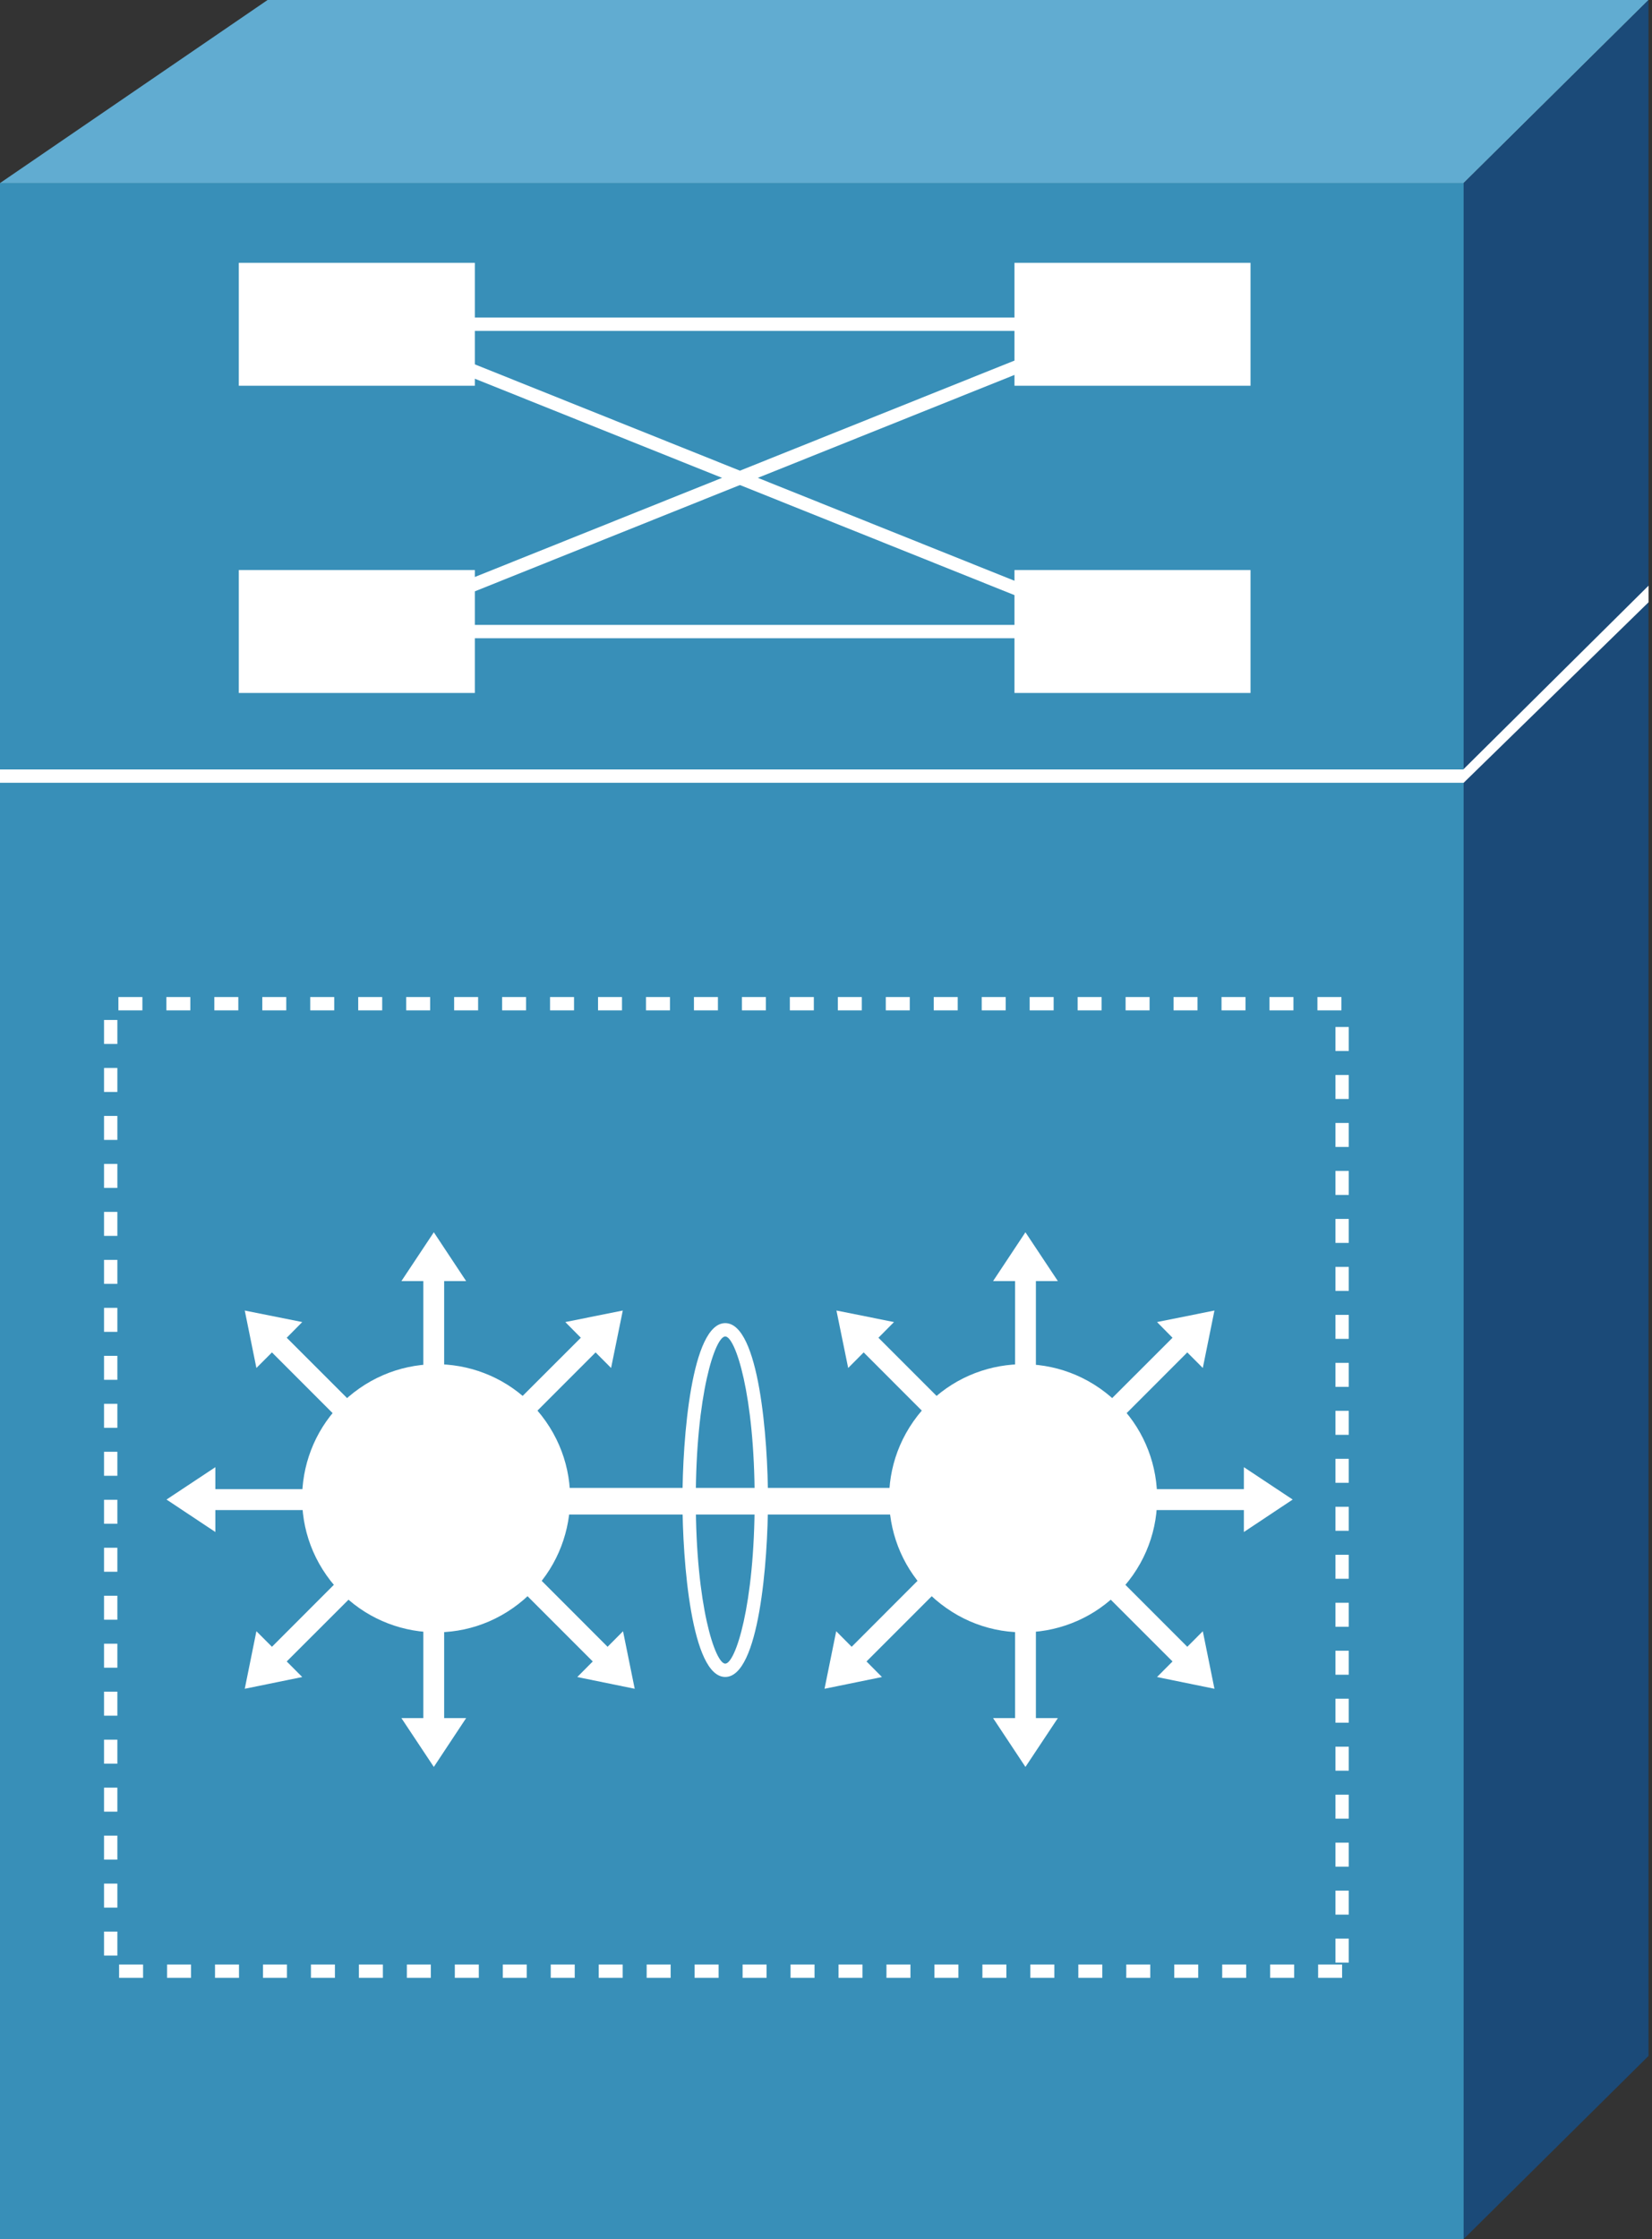 <?xml version="1.0" encoding="utf-8"?>
<!-- Generator: Adobe Illustrator 15.1.0, SVG Export Plug-In  -->
<!DOCTYPE svg PUBLIC "-//W3C//DTD SVG 1.1//EN" "http://www.w3.org/Graphics/SVG/1.1/DTD/svg11.dtd">
<svg version="1.1"
	 xmlns="http://www.w3.org/2000/svg" xmlns:xlink="http://www.w3.org/1999/xlink" xmlns:a="http://ns.adobe.com/AdobeSVGViewerExtensions/3.0/"
	 x="0px" y="0px" width="124px" height="168px" viewBox="0 0 124 168" enable-background="new 0 0 124 168" xml:space="preserve">
<rect x="0" y="0" width="124" height="168" fill="#333333" stroke="none"/>
<defs>
</defs>
<rect id="_x33_5_1_" y="13.737" fill="#388FB8" width="109.862" height="154.263"/>
<polygon id="_x33_4_1_" fill="#61ACD1" points="20.084,0 0,13.737 109.862,13.737 123.74,0 "/>
<polygon id="_x33_3_1_" fill="#1B4A78" points="123.74,154.259 123.74,0 109.862,13.737 109.862,168 "/>
<polygon id="_x33_2_1_" fill="#FFFFFF" points="109.862,58.733 0,58.733 0,57.733 109.833,57.733 123.74,43.944 123.74,45.19 "/>
<polygon id="_x33_1_1_" fill="#FFFFFF" points="37.629,117.798 44.492,124.661 43.331,125.83 47.641,126.711 46.765,122.394 
	45.605,123.561 38.737,116.688 "/>
<polygon id="_x33_0_1_" fill="#FFFFFF" points="76.193,105.834 76.193,96.121 74.542,96.121 76.97,92.459 79.403,96.121 
	77.755,96.121 77.755,105.834 "/>
<polygon id="_x32_9_1_" fill="#FFFFFF" points="81.142,107.236 88.01,100.373 86.847,99.196 91.157,98.331 90.283,102.641 
	89.119,101.473 82.25,108.346 "/>
<polygon id="_x32_8_1_" fill="#FFFFFF" points="83.654,111.731 93.366,111.731 93.366,110.084 97.029,112.513 93.366,114.949 
	93.366,113.302 83.654,113.302 "/>
<polygon id="_x32_7_1_" fill="#FFFFFF" points="82.25,116.688 89.119,123.561 90.283,122.394 91.157,126.711 86.847,125.83 
	88.01,124.661 81.142,117.798 "/>
<polygon id="_x32_6_1_" fill="#FFFFFF" points="77.755,119.2 77.755,128.912 79.403,128.912 76.97,132.575 74.542,128.912 
	76.193,128.912 76.193,119.2 "/>
<polygon id="_x32_5_1_" fill="#FFFFFF" points="71.694,108.346 64.827,101.473 63.665,102.641 62.784,98.331 67.103,99.196 
	65.936,100.373 72.799,107.236 "/>
<path id="_x32_4_1_" fill="#FFFFFF" d="M71.031,120.653c-4.558-3.184-5.661-9.452-2.47-14.005c3.184-4.554,9.451-5.654,14.005-2.47
	c4.554,3.184,5.654,9.46,2.471,14.005C81.847,122.737,75.572,123.846,71.031,120.653z"/>
<polygon id="_x32_3_2_" fill="#FFFFFF" points="71.904,117.798 65.041,124.661 66.2,125.83 61.89,126.711 62.766,122.394 
	63.927,123.561 70.791,116.688 "/>
<rect id="_x32_2_2_" x="38.313" y="111.639" fill="#FFFFFF" width="32.906" height="2"/>
<path id="_x32_1_2_" fill="#FFFFFF" d="M54.438,125.825c-2.541,0-3.212-8.686-3.212-13.278c0-4.59,0.671-13.271,3.212-13.271
	c2.537,0,3.207,8.681,3.207,13.271C57.645,117.14,56.974,125.825,54.438,125.825z M54.438,100.276c-0.75,0-2.212,4.331-2.212,12.271
	c0,7.944,1.461,12.278,2.212,12.278c0.749,0,2.207-4.334,2.207-12.278C56.645,104.607,55.187,100.276,54.438,100.276z"/>
<path id="_x32_0_2_" fill="#FFFFFF" d="M100.739,148.4h-1.8v-1h1.8V148.4z M97.139,148.4h-1.801v-1h1.801V148.4z M93.539,148.4h-1.8
	v-1h1.8V148.4z M89.939,148.4h-1.8v-1h1.8V148.4z M86.338,148.4h-1.8v-1h1.8V148.4z M82.739,148.4h-1.8v-1h1.8V148.4z M79.139,148.4
	h-1.801v-1h1.801V148.4z M75.539,148.4h-1.8v-1h1.8V148.4z M71.939,148.4h-1.8v-1h1.8V148.4z M68.338,148.4h-1.8v-1h1.8V148.4z
	 M64.739,148.4h-1.8v-1h1.8V148.4z M61.139,148.4h-1.8v-1h1.8V148.4z M57.539,148.4h-1.8v-1h1.8V148.4z M53.939,148.4h-1.8v-1h1.8
	V148.4z M50.339,148.4h-1.8v-1h1.8V148.4z M46.739,148.4h-1.8v-1h1.8V148.4z M43.139,148.4h-1.8v-1h1.8V148.4z M39.539,148.4h-1.8
	v-1h1.8V148.4z M35.939,148.4h-1.8v-1h1.8V148.4z M32.339,148.4h-1.8v-1h1.8V148.4z M28.739,148.4h-1.8v-1h1.8V148.4z M25.139,148.4
	h-1.8v-1h1.8V148.4z M21.539,148.4h-1.8v-1h1.8V148.4z M17.939,148.4h-1.8v-1h1.8V148.4z M14.339,148.4h-1.8v-1h1.8V148.4z
	 M10.739,148.4h-1.8v-1h1.8V148.4z M101.239,147.258h-1v-1.801h1V147.258z M8.809,146.73h-1v-1.801h1V146.73z M101.239,143.657h-1
	v-1.8h1V143.657z M8.809,143.13h-1v-1.8h1V143.13z M101.239,140.058h-1v-1.8h1V140.058z M8.809,139.53h-1v-1.8h1V139.53z
	 M101.239,136.457h-1v-1.8h1V136.457z M8.809,135.93h-1v-1.8h1V135.93z M101.239,132.857h-1v-1.8h1V132.857z M8.809,132.33h-1v-1.8
	h1V132.33z M101.239,129.258h-1v-1.801h1V129.258z M8.809,128.73h-1v-1.801h1V128.73z M101.239,125.657h-1v-1.8h1V125.657z
	 M8.809,125.13h-1v-1.8h1V125.13z M101.239,122.058h-1v-1.8h1V122.058z M8.809,121.53h-1v-1.8h1V121.53z M101.239,118.457h-1v-1.8h1
	V118.457z M8.809,117.93h-1v-1.8h1V117.93z M101.239,114.857h-1v-1.8h1V114.857z M8.809,114.33h-1v-1.8h1V114.33z M101.239,111.258
	h-1v-1.801h1V111.258z M8.809,110.73h-1v-1.801h1V110.73z M101.239,107.657h-1v-1.8h1V107.657z M8.809,107.13h-1v-1.8h1V107.13z
	 M101.239,104.058h-1v-1.8h1V104.058z M8.809,103.53h-1v-1.8h1V103.53z M101.239,100.457h-1v-1.8h1V100.457z M8.809,99.93h-1v-1.8h1
	V99.93z M101.239,96.857h-1v-1.8h1V96.857z M8.809,96.33h-1v-1.8h1V96.33z M101.239,93.258h-1v-1.801h1V93.258z M8.809,92.73h-1
	V90.93h1V92.73z M101.239,89.657h-1v-1.8h1V89.657z M8.809,89.13h-1v-1.8h1V89.13z M101.239,86.058h-1v-1.8h1V86.058z M8.809,85.53
	h-1v-1.8h1V85.53z M101.239,82.458h-1v-1.8h1V82.458z M8.809,81.93h-1v-1.8h1V81.93z M101.239,78.857h-1v-1.8h1V78.857z
	 M8.809,78.33h-1v-1.8h1V78.33z M100.688,75.809h-1.801v-1h1.801V75.809z M97.087,75.809h-1.8v-1h1.8V75.809z M93.488,75.809h-1.8
	v-1h1.8V75.809z M89.887,75.809h-1.8v-1h1.8V75.809z M86.288,75.809h-1.8v-1h1.8V75.809z M82.688,75.809h-1.801v-1h1.801V75.809z
	 M79.087,75.809h-1.8v-1h1.8V75.809z M75.488,75.809h-1.8v-1h1.8V75.809z M71.887,75.809h-1.8v-1h1.8V75.809z M68.288,75.809h-1.8
	v-1h1.8V75.809z M64.688,75.809h-1.8v-1h1.8V75.809z M61.087,75.809h-1.8v-1h1.8V75.809z M57.488,75.809h-1.8v-1h1.8V75.809z
	 M53.888,75.809h-1.8v-1h1.8V75.809z M50.288,75.809h-1.8v-1h1.8V75.809z M46.688,75.809h-1.8v-1h1.8V75.809z M43.087,75.809h-1.8
	v-1h1.8V75.809z M39.488,75.809h-1.8v-1h1.8V75.809z M35.888,75.809h-1.8v-1h1.8V75.809z M32.288,75.809h-1.8v-1h1.8V75.809z
	 M28.688,75.809h-1.8v-1h1.8V75.809z M25.087,75.809h-1.8v-1h1.8V75.809z M21.488,75.809h-1.8v-1h1.8V75.809z M17.888,75.809h-1.8
	v-1h1.8V75.809z M14.288,75.809h-1.8v-1h1.8V75.809z M10.688,75.809h-1.8v-1h1.8V75.809z"/>
<rect id="_x31_9_1_" x="17.925" y="19.721" fill="#FFFFFF" width="17.717" height="9.222"/>
<rect id="_x31_7_1_" x="76.147" y="19.721" fill="#FFFFFF" width="17.718" height="9.222"/>
<rect id="_x31_5_1_" x="17.925" y="42.772" fill="#FFFFFF" width="17.717" height="9.223"/>
<rect id="_x31_3_1_" x="76.147" y="42.772" fill="#FFFFFF" width="17.718" height="9.223"/>
<rect id="_x31_1_1_" x="29.947" y="23.827" fill="#FFFFFF" width="54.423" height="1"/>
<rect id="_x31_0_1_" x="29.947" y="46.888" fill="#FFFFFF" width="54.423" height="1"/>
<rect id="_x39__1_" x="55.079" y="4.843" transform="matrix(0.372 0.928 -0.928 0.372 68.171 -29.075)" fill="#FFFFFF" width="1" height="62.029"/>
<rect id="_x38__1_" x="24.565" y="35.358" transform="matrix(0.928 0.372 -0.372 0.928 17.314 -18.093)" fill="#FFFFFF" width="62.029" height="1"/>
<polygon id="_x37__1_" fill="#FFFFFF" points="33.339,105.834 33.339,96.121 34.988,96.121 32.563,92.459 30.13,96.121 
	31.775,96.121 31.775,105.834 "/>
<polygon id="_x36__1_" fill="#FFFFFF" points="28.39,107.236 21.522,100.373 22.686,99.196 18.372,98.331 19.246,102.641 
	20.413,101.473 27.282,108.346 "/>
<polygon id="_x35__1_" fill="#FFFFFF" points="25.876,111.731 16.165,111.731 16.165,110.084 12.499,112.513 16.165,114.949 
	16.165,113.302 25.876,113.302 "/>
<polygon id="_x34__1_" fill="#FFFFFF" points="27.282,116.688 20.413,123.561 19.246,122.394 18.372,126.711 22.686,125.83 
	21.522,124.661 28.39,117.798 "/>
<polygon id="_x33__1_" fill="#FFFFFF" points="31.775,119.2 31.775,128.912 30.13,128.912 32.563,132.575 34.988,128.912 
	33.339,128.912 33.339,119.2 "/>
<polygon id="_x32__1_" fill="#FFFFFF" points="37.838,108.346 44.705,101.473 45.868,102.641 46.747,98.331 42.432,99.196 
	43.597,100.373 36.73,107.236 "/>
<path id="_x31__1_" fill="#FFFFFF" d="M38.502,120.653c4.556-3.184,5.659-9.452,2.468-14.005c-3.184-4.554-9.451-5.654-14.002-2.47
	c-4.555,3.184-5.657,9.46-2.471,14.005C27.681,122.737,33.958,123.846,38.502,120.653z"/>
</svg>
